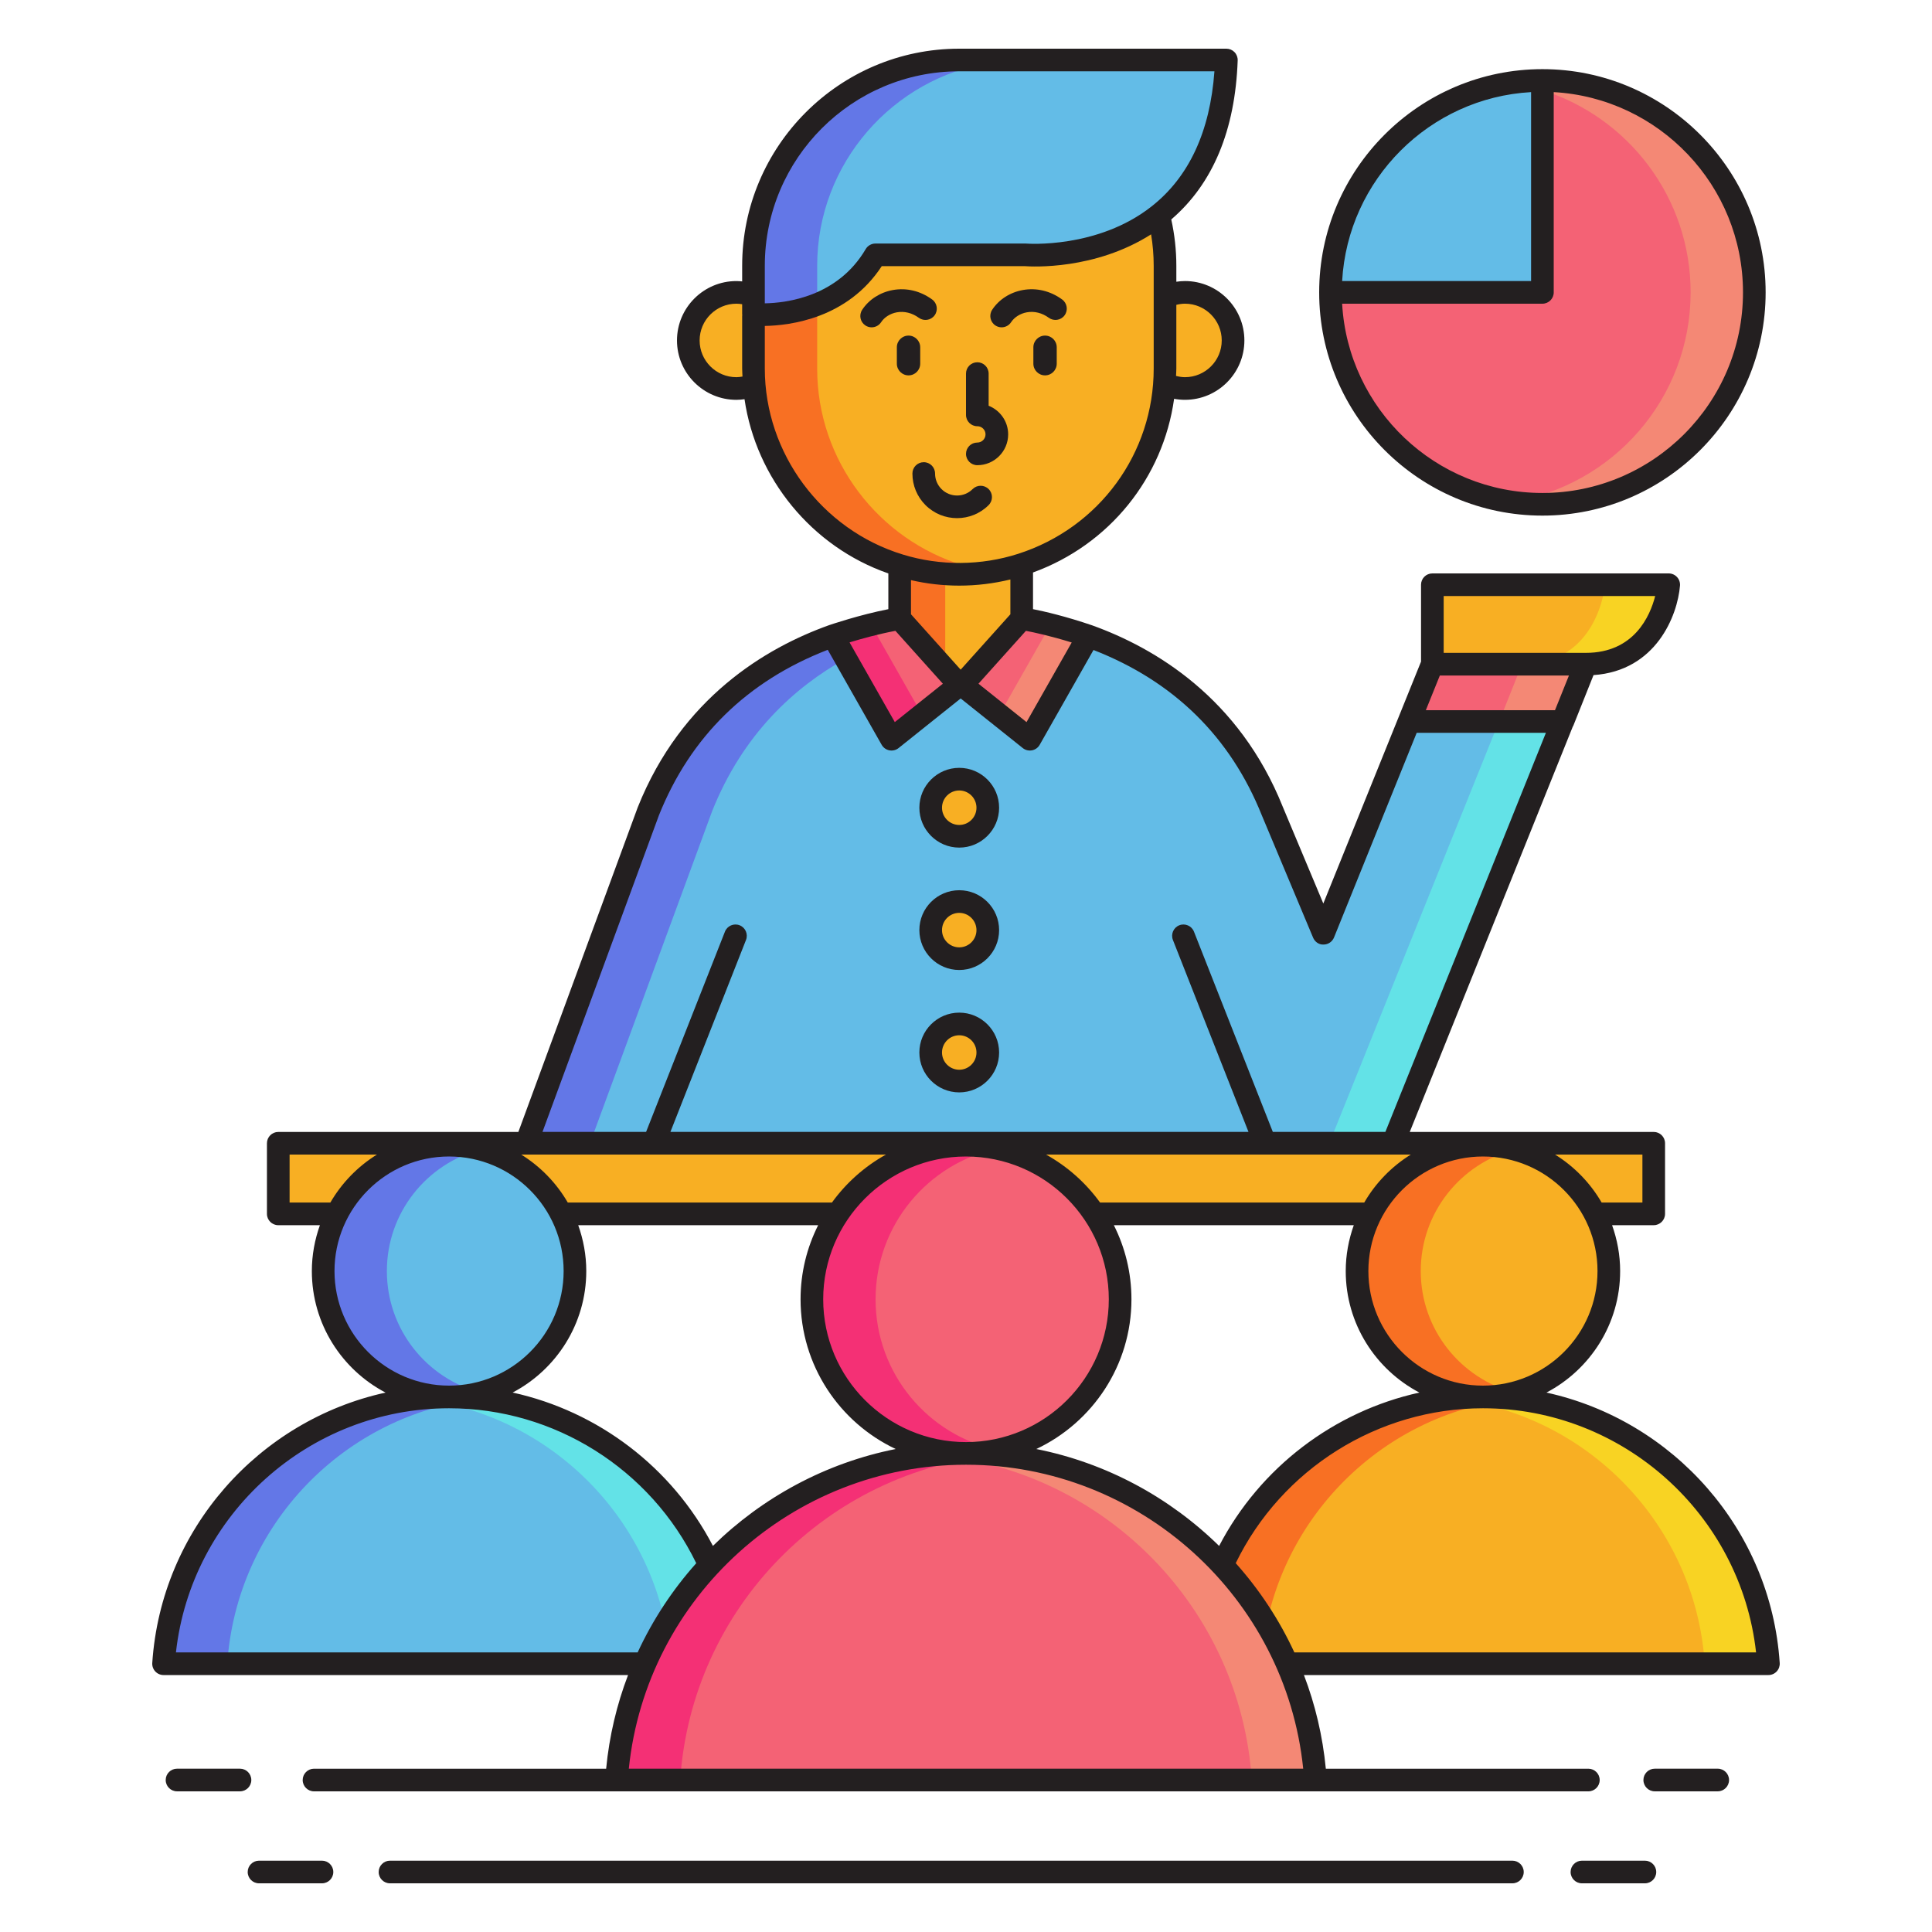 <svg id="Layer_1" enable-background="new 0 0 256 256" height="512" viewBox="0 0 256 256" width="512" xmlns="http://www.w3.org/2000/svg"><g><g><g><path d="m127.11 90.777-8.981 7.175-7.776-13.7c-8.764 3.138-19.012 9.66-24.437 23.226l-16.184 44.01h114.848l25.532-63.479h-20.338l-14.402 35.651-6.785-16.182c-5.413-13.529-15.62-20.052-24.368-23.201l-7.762 13.675-8.982-7.175z" fill="#63bce7"/></g></g><g><g><g><circle cx="97.572" cy="45.11" fill="#f8af23" r="6.369"/></g></g><g><g><circle cx="157.018" cy="45.11" fill="#f8af23" r="6.369"/></g></g></g><g><g><path d="m207.056 95.61-22.48 55.88h-8.44l22.48-55.88z" fill="#63e2e7"/></g></g><g><g><path d="m112.073 87.27c-6.84 3.8-13.64 10.02-17.71 20.21l-16.19 44.01h-8.44l16.19-44.01c5.42-13.57 15.67-20.09 24.43-23.23z" fill="#6377e7"/></g></g><g><g><path d="m189.795 88.009v-10.529h24.379 6.94s-.867 10.528-10.983 10.528h-20.336z" fill="#f8af23"/></g></g><g><g><path d="m221.114 77.48s-.86 10.53-10.98 10.53h-8.44c10.12 0 10.98-10.53 10.98-10.53z" fill="#f8d323"/></g></g><g><g><path d="m210.112 88.009h-20.338l-3.069 7.598h20.351.022z" fill="#f46275"/></g></g><g><g><path d="m210.112 88.01-3.03 7.6h-8.44l3.03-7.6z" fill="#f48875"/></g></g><g><g><g><path d="m130.889 107.026c0 2.09-1.695 3.785-3.783 3.785-2.09 0-3.785-1.695-3.785-3.785 0-2.089 1.695-3.784 3.785-3.784 2.088 0 3.783 1.696 3.783 3.784z" fill="#f8af23"/></g></g><g><g><path d="m130.889 123.245c0 2.091-1.695 3.784-3.783 3.784-2.09 0-3.785-1.693-3.785-3.784 0-2.092 1.695-3.785 3.785-3.785 2.088 0 3.783 1.693 3.783 3.785z" fill="#f8af23"/></g></g><g><g><path d="m130.889 139.461c0 2.09-1.695 3.785-3.783 3.785-2.09 0-3.785-1.695-3.785-3.785s1.695-3.783 3.785-3.783c2.088 0 3.783 1.694 3.783 3.783z" fill="#f8af23"/></g></g></g><g><g><path d="m36.872 151.488h182.257v9.355h-182.257z" fill="#f8af23"/></g></g><g><g><path d="m154.37 35.22v13.62c0 12.11-8.01 22.44-18.99 25.97-2.61.84-5.4 1.29-8.28 1.29-2.74 0-5.39-.41-7.89-1.18-11.18-3.4-19.37-13.83-19.37-26.08v-13.62c0-15 12.27-27.27 27.26-27.27 7.5 0 14.32 3.07 19.26 8.01s8.01 11.76 8.01 19.26z" fill="#f8af23"/></g></g><g><g><path d="m135.38 74.81v7.16l-7.904 8.807h-.366l-7.899-8.807v-7.05c2.5.77 5.15 1.18 7.89 1.18 2.879 0 5.669-.45 8.279-1.29z" fill="#f8af23"/></g></g><g><g><path d="m119.21 74.92v7.05l6.04 6.728v-12.667c-2.084-.142-4.108-.516-6.04-1.111z" fill="#f87023"/></g></g><g><g><path d="m97.33 220.451h-75.655c1.314-19.744 17.748-35.348 37.828-35.348s36.514 15.604 37.827 35.348z" fill="#63bce7"/></g></g><g><g><circle cx="59.503" cy="168.422" fill="#63bce7" r="16.681"/></g></g><g><g><path d="m63.723 185.344c-1.386-.153-2.793-.241-4.22-.241-20.08 0-36.514 15.604-37.828 35.348h8.44c1.22-18.34 15.491-33.1 33.608-35.107z" fill="#6377e7"/></g></g><g><g><path d="m55.283 185.344c1.386-.153 2.793-.241 4.22-.241 20.08 0 36.514 15.604 37.828 35.348h-8.44c-1.221-18.34-15.491-33.1-33.608-35.107z" fill="#63e2e7"/></g></g><g><g><path d="m51.262 168.422c0-7.752 5.295-14.25 12.461-16.121-1.35-.353-2.759-.56-4.22-.56-9.213 0-16.681 7.468-16.681 16.681s7.468 16.681 16.681 16.681c1.461 0 2.87-.207 4.22-.56-7.166-1.871-12.461-8.369-12.461-16.121z" fill="#6377e7"/></g></g><g><g><path d="m234.325 220.451h-75.655c1.314-19.744 17.748-35.348 37.828-35.348s36.513 15.604 37.827 35.348z" fill="#f8af23"/></g></g><g><g><circle cx="196.497" cy="168.422" fill="#f8af23" r="16.681"/></g></g><g><g><path d="m200.717 185.344c-1.386-.153-2.793-.241-4.22-.241-20.08 0-36.514 15.604-37.828 35.348h8.44c1.221-18.34 15.491-33.1 33.608-35.107z" fill="#f87023"/></g></g><g><g><path d="m192.277 185.344c1.386-.153 2.793-.241 4.22-.241 20.08 0 36.514 15.604 37.828 35.348h-8.44c-1.22-18.34-15.491-33.1-33.608-35.107z" fill="#f8d323"/></g></g><g><g><path d="m188.256 168.422c0-7.752 5.295-14.25 12.461-16.121-1.35-.353-2.759-.56-4.22-.56-9.213 0-16.681 7.468-16.681 16.681s7.468 16.681 16.681 16.681c1.461 0 2.87-.207 4.22-.56-7.165-1.871-12.461-8.369-12.461-16.121z" fill="#f87023"/></g></g><g><g><path d="m174.311 235.861h-92.622c1.608-24.172 21.728-43.276 46.311-43.276s44.703 19.104 46.311 43.276z" fill="#f46275"/></g></g><g><g><circle cx="128" cy="172.163" fill="#f46275" r="20.422"/></g></g><g><g><path d="m132.22 192.781c-1.391-.125-2.797-.196-4.22-.196-24.583 0-44.703 19.104-46.311 43.276h8.44c1.515-22.773 19.462-41.04 42.091-43.08z" fill="#f43075"/></g></g><g><g><path d="m123.78 192.781c1.391-.125 2.797-.196 4.22-.196 24.583 0 44.703 19.104 46.311 43.276h-8.44c-1.515-22.773-19.462-41.04-42.091-43.08z" fill="#f48875"/></g></g><g><g><path d="m116.018 172.163c0-9.831 6.949-18.035 16.202-19.98-1.362-.286-2.773-.442-4.22-.442-11.279 0-20.422 9.143-20.422 20.422s9.143 20.422 20.422 20.422c1.447 0 2.858-.156 4.22-.442-9.253-1.944-16.202-10.148-16.202-19.98z" fill="#f43075"/></g></g><g><g><g><path d="m204.377 10.664v28.079h-28.079c0 15.507 12.571 28.079 28.079 28.079s28.079-12.571 28.079-28.079-12.572-28.079-28.079-28.079z" fill="#f46275"/></g></g><g><g><path d="m204.377 10.664v1.293c11.383 3.583 19.639 14.219 19.639 26.786 0 14.073-10.354 25.727-23.859 27.763 1.377.208 2.786.316 4.22.316 15.508 0 28.079-12.572 28.079-28.079 0-15.508-12.572-28.079-28.079-28.079z" fill="#f48875"/></g></g><g><g><path d="m204.377 10.664c-15.507 0-28.079 12.571-28.079 28.079h28.079z" fill="#63bce7"/></g></g></g><g><g><path d="m131.34 75.77c-1.38.22-2.8.33-4.24.33-2.74 0-5.39-.41-7.89-1.18-11.18-3.4-19.37-13.83-19.37-26.08v-7.19s4.07.4 8.44-1.34v8.53c0 12.25 8.19 22.68 19.37 26.08 1.2.37 2.43.65 3.69.85z" fill="#f87023"/></g></g><g><g><path d="m127.1 7.95c-14.99 0-27.26 12.27-27.26 27.27v6.43s10.91 1.07 16.16-7.88h19.86s9.93.86 17.67-5.25c4.7-3.7 8.59-9.98 8.97-20.57h-35.4z" fill="#63bce7"/></g></g><g><g><path d="m131.33 8.29c-13.01 2.03-23.05 13.36-23.05 26.93v5.09c-4.37 1.74-8.44 1.34-8.44 1.34v-6.43c0-15 12.27-27.27 27.26-27.27 1.44 0 2.85.11 4.23.34z" fill="#6377e7"/></g></g><g><g><path d="m135.38 81.97s3.608.525 8.839 2.307l-7.762 13.675-8.982-7.175z" fill="#f46275"/></g></g><g><g><path d="m144.219 84.277c-1.93-.658-3.636-1.143-5.024-1.495l-6.778 11.942 4.041 3.228z" fill="#f48875"/></g></g><g><g><path d="m110.353 84.252s4.717-1.617 8.857-2.282l7.899 8.807-8.98 7.175z" fill="#f46275"/></g></g><g><g><path d="m110.353 84.252 7.776 13.7 4.057-3.241-6.776-11.939c-2.778.7-5.057 1.48-5.057 1.48z" fill="#f43075"/></g></g><g><g><g><path d="m127.105 112.312c2.913 0 5.283-2.371 5.283-5.285s-2.37-5.284-5.283-5.284c-2.914 0-5.285 2.371-5.285 5.284s2.371 5.285 5.285 5.285zm0-7.57c1.259 0 2.283 1.025 2.283 2.284 0 1.26-1.024 2.285-2.283 2.285-1.26 0-2.285-1.025-2.285-2.285 0-1.259 1.026-2.284 2.285-2.284z" fill="#231f20"/></g></g><g><g><path d="m127.105 128.529c2.913 0 5.283-2.371 5.283-5.284 0-2.914-2.37-5.285-5.283-5.285-2.914 0-5.285 2.371-5.285 5.285 0 2.913 2.371 5.284 5.285 5.284zm0-7.569c1.259 0 2.283 1.025 2.283 2.285 0 1.259-1.024 2.284-2.283 2.284-1.26 0-2.285-1.025-2.285-2.284 0-1.26 1.026-2.285 2.285-2.285z" fill="#231f20"/></g></g><g><g><path d="m127.105 144.747c2.913 0 5.283-2.371 5.283-5.285 0-2.913-2.37-5.283-5.283-5.283-2.914 0-5.285 2.37-5.285 5.283s2.371 5.285 5.285 5.285zm0-7.569c1.259 0 2.283 1.024 2.283 2.283 0 1.26-1.024 2.285-2.283 2.285-1.26 0-2.285-1.025-2.285-2.285 0-1.258 1.026-2.283 2.285-2.283z" fill="#231f20"/></g></g><g><g><path d="m204.911 184.523c5.797-3.042 9.766-9.113 9.766-16.101 0-2.135-.389-4.175-1.068-6.08h5.518c.828 0 1.5-.671 1.5-1.5v-9.355c0-.829-.672-1.5-1.5-1.5h-32.327l21.602-53.708c.021-.041.052-.074.069-.117l2.679-6.709c8.292-.566 11.133-7.893 11.458-11.85.034-.418-.107-.831-.392-1.139-.284-.309-.685-.484-1.104-.484h-31.318c-.828 0-1.5.671-1.5 1.5v10.186l-12.948 32.052-5.366-12.798c-5.782-14.451-16.925-21.058-25.254-24.055l-.023-.009c-3.515-1.198-6.297-1.838-7.823-2.141v-4.859c10.126-3.682 17.234-12.545 18.695-23.011.473.088.955.133 1.443.133 4.339 0 7.869-3.53 7.869-7.869s-3.53-7.869-7.869-7.869c-.386 0-.769.035-1.147.09v-2.11c0-2.071-.23-4.135-.672-6.142 5.503-4.72 8.468-11.8 8.801-21.074.015-.407-.137-.802-.42-1.095-.282-.293-.672-.458-1.079-.458h-35.4c-15.858 0-28.76 12.906-28.76 28.77v2.066c-.255-.025-.511-.045-.768-.045-4.339 0-7.869 3.53-7.869 7.869s3.53 7.869 7.869 7.869c.363 0 .723-.034 1.08-.083 1.532 10.498 8.896 19.549 19.058 23.087v4.734c-3.841.753-7.665 2.055-7.843 2.116l-.02.007c-8.356 2.992-19.532 9.599-25.339 24.121l-15.823 43.027h-31.814c-.828 0-1.5.671-1.5 1.5v9.355c0 .829.672 1.5 1.5 1.5h5.518c-.679 1.904-1.068 3.945-1.068 6.08 0 6.989 3.969 13.059 9.766 16.101-16.77 3.678-29.73 18.095-30.911 35.828-.027.414.118.821.401 1.125.284.303.681.475 1.096.475h61.547c-1.496 3.913-2.486 8.075-2.903 12.41h-38.71c-.828 0-1.5.671-1.5 1.5s.672 1.5 1.5 1.5h40.08 92.623 36.156c.828 0 1.5-.671 1.5-1.5s-.672-1.5-1.5-1.5h-34.787c-.417-4.335-1.407-8.497-2.902-12.41h61.547c.415 0 .812-.172 1.096-.475.283-.303.429-.71.401-1.125-1.18-17.735-14.141-32.151-30.911-35.83zm-49.041-135.683v-8.448c.375-.091.757-.151 1.147-.151 2.685 0 4.869 2.184 4.869 4.869s-2.185 4.869-4.869 4.869c-.406 0-.8-.067-1.187-.165.012-.325.04-.647.04-.974zm-58.298 1.139c-2.685 0-4.869-2.184-4.869-4.869s2.185-4.869 4.869-4.869c.259 0 .515.028.768.068v1.341c0 .027.013.051.015.078-.005.049-.015.096-.015.146v6.967c0 .353.031.701.044 1.052-.268.044-.537.086-.812.086zm120.056 103.009v6.355h-5.404c-1.503-2.593-3.625-4.775-6.167-6.355zm-5.95 15.434c0 8.371-6.81 15.181-15.181 15.181s-15.181-6.81-15.181-15.181 6.81-15.181 15.181-15.181 15.181 6.811 15.181 15.181zm-135.062-6.079h31.794c-1.488 2.957-2.332 6.291-2.332 9.82 0 8.758 5.165 16.33 12.607 19.839-9.298 1.848-17.666 6.411-24.22 12.837-5.437-10.44-15.232-17.837-26.539-20.319 5.793-3.043 9.758-9.112 9.758-16.097 0-2.135-.389-4.176-1.068-6.08zm32.462 9.82c0-10.433 8.488-18.921 18.922-18.921s18.922 8.488 18.922 18.921c0 10.434-8.488 18.922-18.922 18.922s-18.922-8.488-18.922-18.922zm40.844 0c0-3.53-.844-6.864-2.332-9.82h31.794c-.679 1.904-1.068 3.945-1.068 6.08 0 6.986 3.967 13.056 9.761 16.099-11.29 2.488-21.104 9.898-26.537 20.323-6.555-6.428-14.925-10.994-24.225-12.842 7.442-3.51 12.607-11.082 12.607-19.84zm37.014-19.175c-2.541 1.58-4.663 3.762-6.167 6.355h-35.004c-1.887-2.607-4.33-4.785-7.157-6.355h29.021.003.002 16.946zm4.359-74.008h28.024c-.672 2.637-2.782 7.528-9.188 7.528h-.019-18.817zm-.509 10.529h17.106l-1.849 4.598h-17.114zm-48.779-4.375-5.987 10.549-6.367-5.087 6.287-7.006c1.092.208 3.261.674 6.067 1.544zm-14.714 3.601-6.583-7.339v-4.524c2.084.481 4.224.728 6.39.728 2.303 0 4.575-.278 6.78-.815v4.611zm-25.953-53.515c0-14.209 11.556-25.77 25.76-25.77h33.817c-.578 7.987-3.372 14-8.316 17.893-7.157 5.651-16.52 4.941-16.61 4.933-.044-.003-.087-.005-.13-.005h-19.861c-.532 0-1.024.282-1.294.741-3.698 6.305-10.475 7.133-13.366 7.183zm0 13.62v-5.651c3.34-.054 10.957-.983 15.495-7.919h18.966c.923.071 9.278.53 16.725-4.216.226 1.372.344 2.767.344 4.166v13.62c0 11.228-7.213 21.09-17.95 24.542-4.893 1.576-10.34 1.623-15.273.103-10.779-3.278-18.307-13.413-18.307-24.645zm17.308 34.75 6.284 7.006-6.367 5.087-5.995-10.563c1.527-.463 3.848-1.114 6.078-1.53zm-31.338 24.445c4.165-10.415 11.688-17.788 22.37-21.931l7.145 12.588c.217.382.59.65 1.021.733.43.084.876-.026 1.22-.301l8.228-6.573 8.229 6.573c.344.274.786.383 1.221.301.431-.083.804-.351 1.021-.733l7.129-12.562c10.646 4.149 18.146 11.514 22.312 21.927l6.784 16.182c.235.56.771.956 1.394.92.608-.004 1.153-.375 1.381-.938l10.954-27.115h17.12l-21.27 52.881h-14.912l-10.449-26.535c-.304-.771-1.176-1.149-1.945-.846-.771.303-1.149 1.174-.846 1.945l10.016 25.436h-76.6l10.016-25.436c.304-.771-.075-1.642-.846-1.945-.769-.304-1.642.074-1.945.846l-10.449 26.535h-13.727zm-17.578 44.953h16.895.003.003 30.759c-2.827 1.57-5.271 3.748-7.157 6.355h-35.005c-1.503-2.593-3.625-4.775-6.167-6.355zm-31.36 6.355v-6.355h11.57c-2.541 1.58-4.664 3.762-6.167 6.355zm5.95 9.079c0-8.371 6.81-15.181 15.181-15.181s15.181 6.81 15.181 15.181-6.81 15.181-15.181 15.181-15.181-6.81-15.181-15.181zm-21.009 50.529c2.027-18.265 17.623-32.348 36.189-32.348 13.951 0 26.684 8.033 32.754 20.531-3.138 3.51-5.76 7.49-7.764 11.817zm60.007 15.41c2.328-22.712 21.65-40.276 44.68-40.276s42.352 17.564 44.68 40.276zm88.188-15.41c-2.005-4.329-4.629-8.311-7.769-11.822 6.067-12.483 18.851-20.526 32.759-20.526 18.566 0 34.162 14.083 36.189 32.348z" fill="#231f20"/></g></g><g><g><path d="m33.3 235.861c0-.829-.672-1.5-1.5-1.5h-8.344c-.828 0-1.5.671-1.5 1.5s.672 1.5 1.5 1.5h8.344c.828 0 1.5-.672 1.5-1.5z" fill="#231f20"/></g></g><g><g><path d="m227.608 234.361h-8.346c-.828 0-1.5.671-1.5 1.5s.672 1.5 1.5 1.5h8.346c.828 0 1.5-.671 1.5-1.5s-.671-1.5-1.5-1.5z" fill="#231f20"/></g></g><g><g><path d="m200.401 246.55h-148.726c-.828 0-1.5.671-1.5 1.5s.672 1.5 1.5 1.5h148.727c.828 0 1.5-.671 1.5-1.5s-.673-1.5-1.501-1.5z" fill="#231f20"/></g></g><g><g><path d="m42.665 246.55h-8.344c-.828 0-1.5.671-1.5 1.5s.672 1.5 1.5 1.5h8.344c.828 0 1.5-.671 1.5-1.5s-.672-1.5-1.5-1.5z" fill="#231f20"/></g></g><g><g><path d="m217.96 246.55h-8.346c-.828 0-1.5.671-1.5 1.5s.672 1.5 1.5 1.5h8.346c.828 0 1.5-.671 1.5-1.5s-.672-1.5-1.5-1.5z" fill="#231f20"/></g></g><g><g><path d="m204.377 68.321c16.31 0 29.579-13.269 29.579-29.579s-13.27-29.579-29.579-29.579-29.579 13.269-29.579 29.579 13.269 29.579 29.579 29.579zm-1.5-56.115v25.037h-25.037c.753-13.464 11.573-24.285 25.037-25.037zm1.5 28.037c.828 0 1.5-.671 1.5-1.5v-26.537c13.96.781 25.079 12.385 25.079 26.537 0 14.655-11.923 26.579-26.579 26.579-14.152 0-25.757-11.119-26.537-25.079z" fill="#231f20"/></g></g><g><g><path d="m129.5 58.641c-.828 0-1.5.671-1.5 1.5s.672 1.5 1.5 1.5c2.254 0 4.087-1.833 4.087-4.085 0-1.723-1.075-3.192-2.587-3.792v-4.262c0-.829-.672-1.5-1.5-1.5s-1.5.671-1.5 1.5v5.476c0 .829.672 1.5 1.5 1.5.008 0 .015-.002.023-.002.589.013 1.064.49 1.064 1.081 0 .597-.487 1.084-1.087 1.084z" fill="#231f20"/></g></g><g><g><path d="m122.4 61.244c-.828 0-1.5.671-1.5 1.5 0 1.579.614 3.064 1.731 4.184 1.154 1.153 2.669 1.729 4.185 1.729 1.515 0 3.03-.576 4.184-1.729.586-.586.586-1.536 0-2.122s-1.535-.585-2.121 0c-1.136 1.137-2.987 1.138-4.125.001-.55-.552-.854-1.285-.854-2.063 0-.829-.671-1.5-1.5-1.5z" fill="#231f20"/></g></g><g><g><path d="m121.933 48.19v-2.174c0-.854-.693-1.548-1.548-1.548-.854 0-1.547.694-1.547 1.548v2.174c0 .855.693 1.549 1.547 1.549.856 0 1.548-.694 1.548-1.549z" fill="#231f20"/></g></g><g><g><path d="m138.474 44.468c-.854 0-1.547.694-1.547 1.548v2.174c0 .855.693 1.549 1.547 1.549.855 0 1.549-.694 1.549-1.549v-2.174c0-.854-.694-1.548-1.549-1.548z" fill="#231f20"/></g></g><g><g><path d="m121.745 42.106c.669.489 1.606.344 2.097-.325.489-.669.344-1.607-.325-2.096-1.556-1.139-3.413-1.583-5.225-1.251-1.688.308-3.165 1.263-4.051 2.619-.453.694-.258 1.624.436 2.076.253.166.538.244.819.244.489 0 .969-.239 1.257-.68.432-.661 1.208-1.15 2.077-1.308.995-.181 2.031.075 2.915.721z" fill="#231f20"/></g></g><g><g><path d="m131.9 43.129c.253.165.537.244.819.244.489 0 .969-.239 1.257-.679.432-.661 1.209-1.15 2.078-1.309.995-.184 2.03.074 2.915.72.669.489 1.606.344 2.097-.325.489-.669.344-1.607-.325-2.096-1.555-1.139-3.418-1.583-5.224-1.251-1.689.308-3.166 1.262-4.053 2.619-.452.695-.257 1.624.436 2.077z" fill="#231f20"/></g></g></g></g></svg>